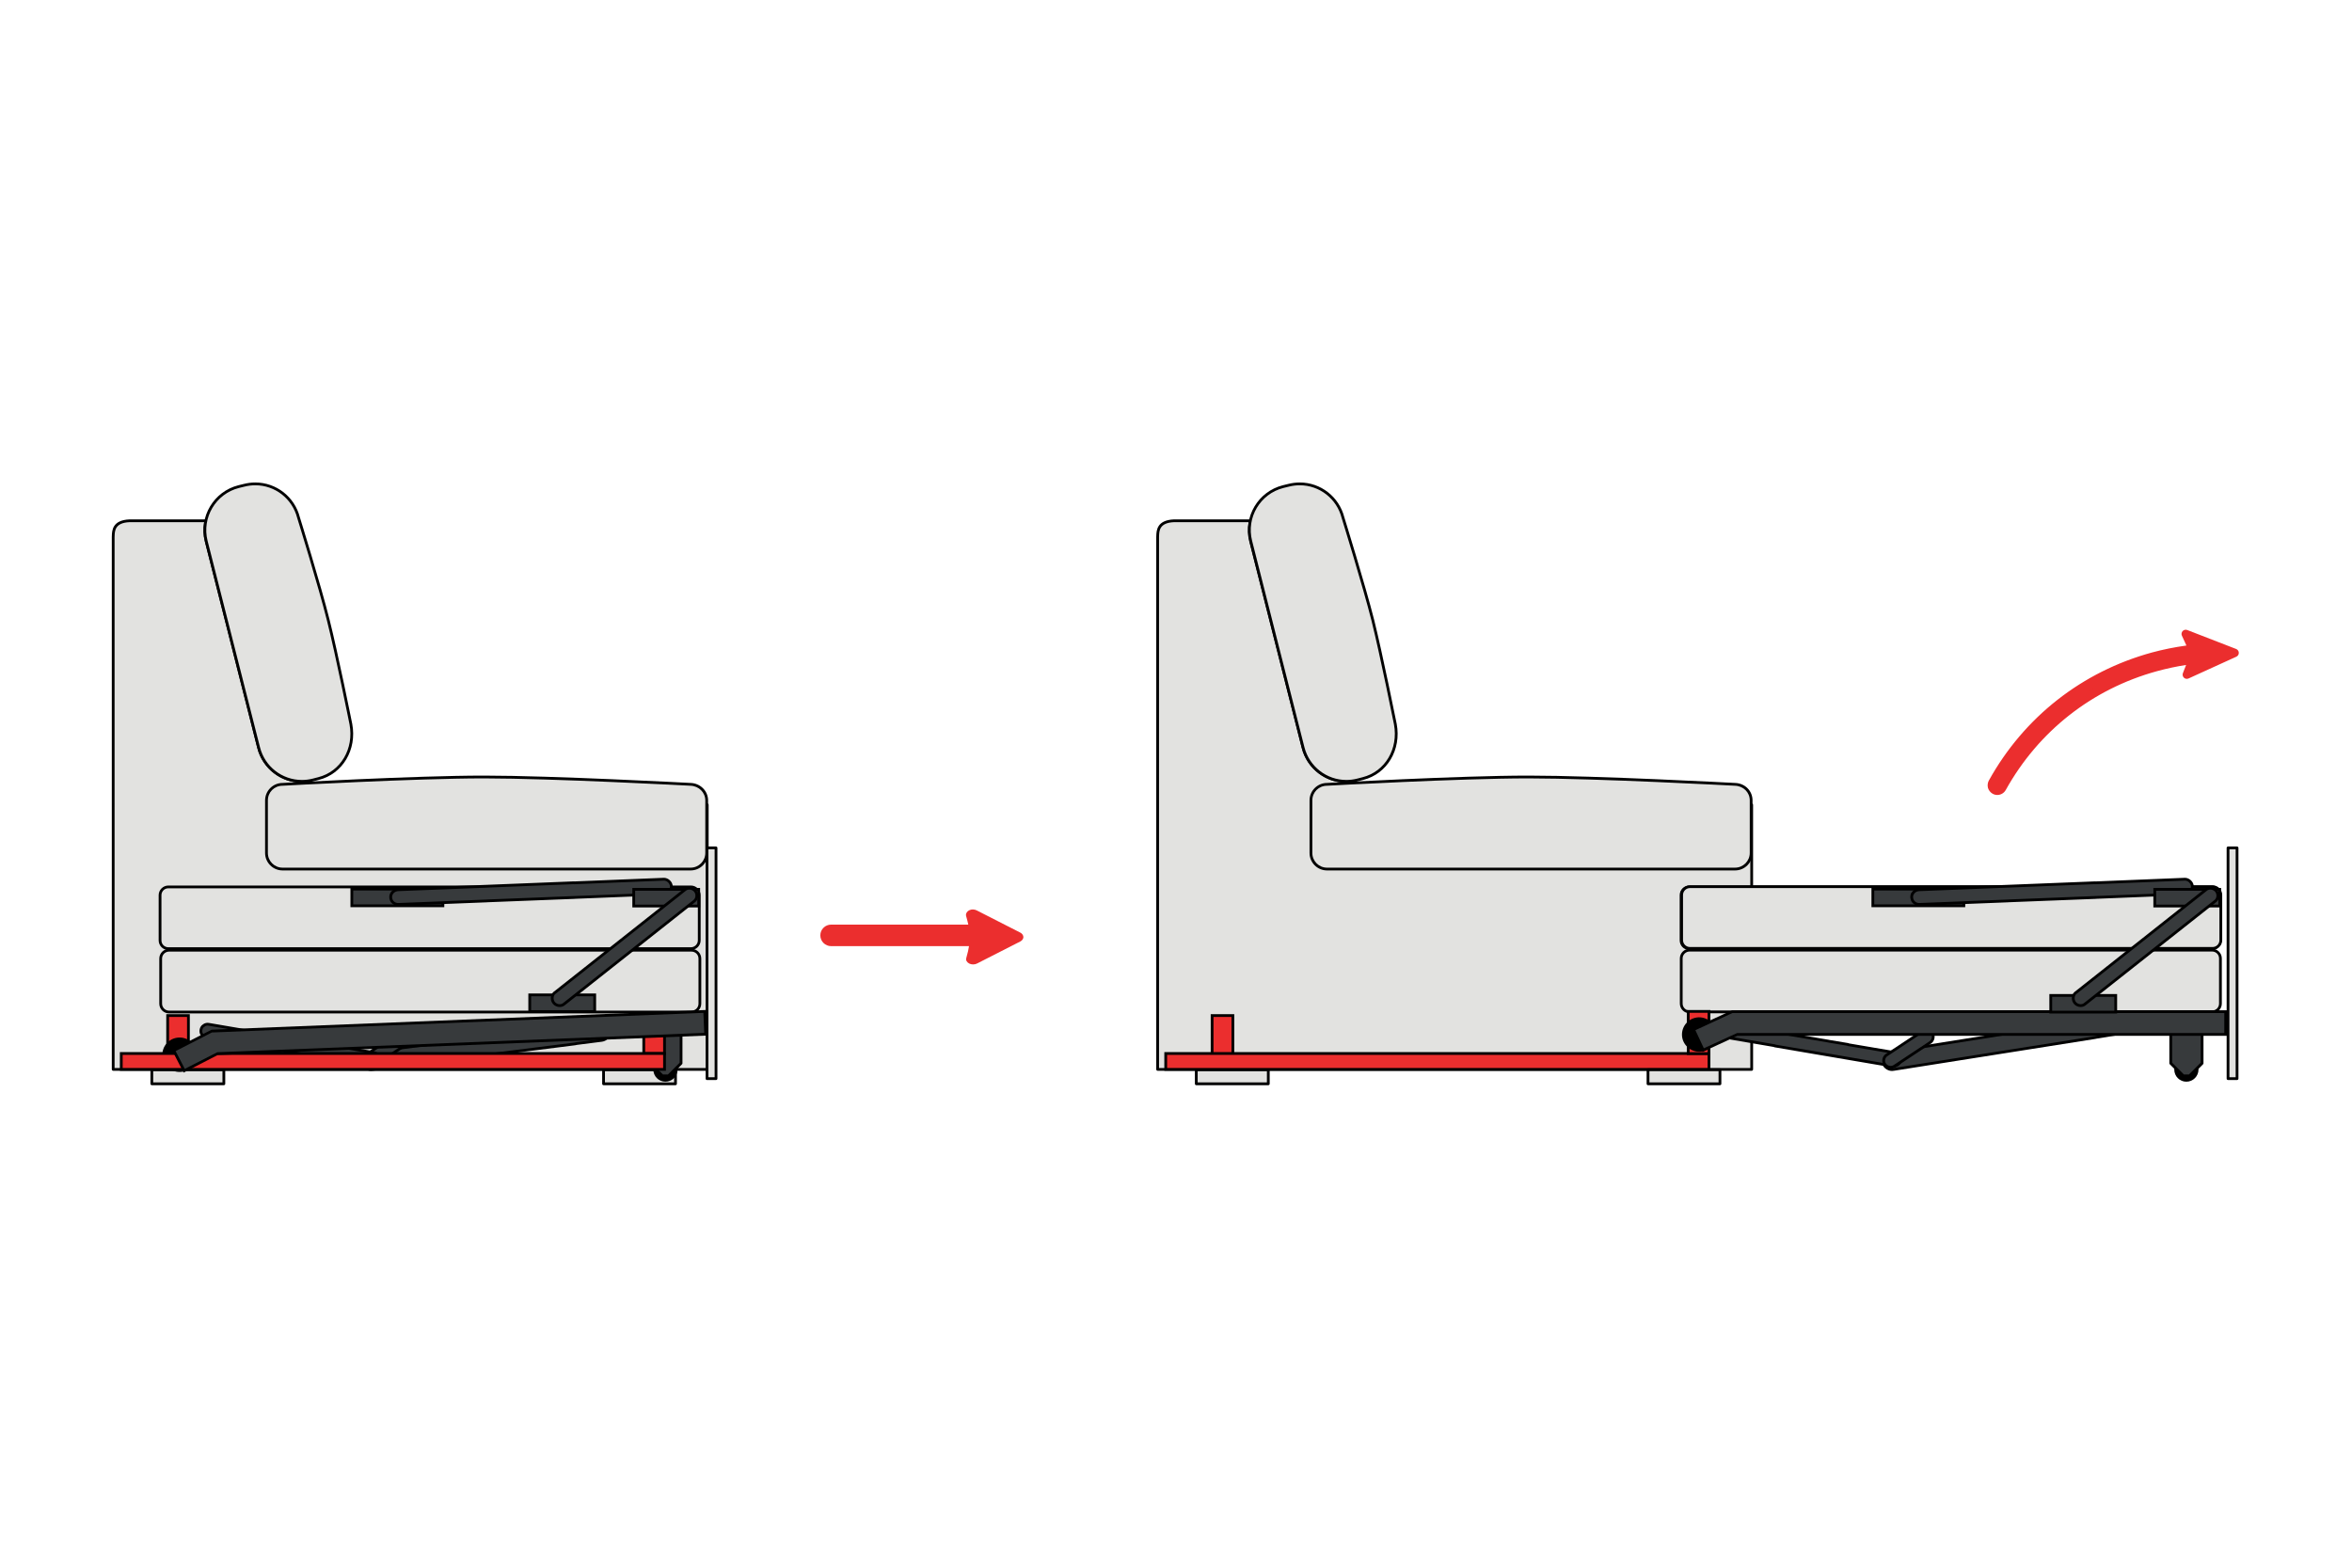 <?xml version="1.0" encoding="utf-8"?>
<!-- Generator: Adobe Illustrator 16.0.0, SVG Export Plug-In . SVG Version: 6.00 Build 0)  -->
<!DOCTYPE svg PUBLIC "-//W3C//DTD SVG 1.1//EN" "http://www.w3.org/Graphics/SVG/1.1/DTD/svg11.dtd">
<svg version="1.1"
	 id="svg2" xmlns:cc="http://creativecommons.org/ns#" xmlns:rdf="http://www.w3.org/1999/02/22-rdf-syntax-ns#" xmlns:inkscape="http://www.inkscape.org/namespaces/inkscape" xmlns:dc="http://purl.org/dc/elements/1.1/" xmlns:svg="http://www.w3.org/2000/svg" xmlns:sodipodi="http://sodipodi.sourceforge.net/DTD/sodipodi-0.dtd" inkscape:version="0.48.5 r10040" sodipodi:docname="FINAL IZOMETRIA_1.svg"
	 xmlns="http://www.w3.org/2000/svg" xmlns:xlink="http://www.w3.org/1999/xlink" x="0px" y="0px" width="850.394px"
	 height="566.93px" viewBox="-806.917 1708.429 850.394 566.93" enable-background="new -806.917 1708.429 850.394 566.93"
	 xml:space="preserve">
<g>
	<g>
		<path fill="#EB2E2E" d="M-455.118,2037.326c-0.481-0.028-0.992,0.113-1.417,0.312c-0.821,0.426-1.274,1.275-1.077,2.012
			c0.426,1.53,0.624,2.352,0.794,3.146h-49.56c-2.182,0-3.938,1.729-3.938,3.882c0,2.182,1.757,3.91,3.938,3.91h49.814
			c-0.198,1.246-0.368,2.097-0.992,4.335c-0.227,0.737,0.228,1.53,1.077,1.955c0.821,0.425,1.983,0.425,2.806,0l15.67-7.99
			c0.595-0.312,0.992-0.821,1.076-1.331c0.029-0.199,0.029-0.397-0.027-0.596c-0.114-0.51-0.511-0.992-1.078-1.275l-15.669-7.99
			C-454.125,2037.468-454.608,2037.326-455.118,2037.326L-455.118,2037.326z"/>
	</g>
	<g>
		<g>
			<path fill="#EB2E2E" d="M-16.647,1937.675l2.494,5.439c-4.817,0.567-9.635,1.474-14.338,2.749
				c-24.88,6.829-45.479,22.979-58.004,45.562c-0.255,0.453-0.312,1.02-0.198,1.502c0.142,0.481,0.481,0.935,0.963,1.219
				c0.964,0.537,2.153,0.197,2.692-0.766c12.015-21.619,31.765-37.146,55.595-43.691c4.364-1.19,8.813-2.097,13.29-2.635
				l-2.097,5.354l17.284-7.877L-16.647,1937.675L-16.647,1937.675z"/>
		</g>
		<g>
			<path fill="#EB2E2E" d="M-84.76,1995.916c-0.594,0-1.184-0.154-1.708-0.446c-0.824-0.486-1.425-1.25-1.679-2.115
				c-0.229-0.962-0.1-1.906,0.331-2.673c12.699-22.898,33.628-39.337,58.924-46.28c4.021-1.09,8.216-1.938,12.502-2.529
				l-1.635-3.565c-0.257-0.561-0.148-1.222,0.274-1.671c0.424-0.45,1.079-0.597,1.651-0.374l17.682,6.856
				c0.568,0.22,0.95,0.76,0.968,1.369s-0.332,1.171-0.887,1.424l-17.284,7.876c-0.563,0.258-1.224,0.147-1.671-0.278
				c-0.448-0.425-0.595-1.078-0.369-1.653l1.155-2.952c-3.443,0.522-6.977,1.276-10.539,2.248
				c-23.431,6.435-42.847,21.694-54.668,42.965C-82.334,1995.228-83.501,1995.916-84.76,1995.916z M-13.712,1940.439l0.938,2.044
				c0.202,0.44,0.182,0.951-0.057,1.374c-0.237,0.423-0.662,0.707-1.144,0.764c-4.854,0.571-9.604,1.481-14.119,2.706
				c-24.498,6.725-44.77,22.647-57.075,44.834c-0.061,0.108-0.079,0.285-0.048,0.42c0.009,0.022,0.099,0.166,0.258,0.26
				c0.13,0.073,0.473,0.027,0.6-0.2c12.218-21.985,32.289-37.759,56.516-44.413c4.586-1.251,9.131-2.151,13.511-2.678
				c0.532-0.069,1.054,0.156,1.38,0.577c0.326,0.422,0.407,0.984,0.212,1.48l-0.732,1.871l10.606-4.834L-13.712,1940.439z"/>
		</g>
	</g>
	<g>
		<path fill="#E2E2E0" d="M-760.069,1896.76c-6.121,0.255-5.838,4.023-5.923,5.894v192.504h214.786v-85.004v-10.682H-693.99
			l-2.409-8.5c-7.764,0.623-15.046-4.393-17.029-12.184l-18.957-74.689c-0.623-2.494-0.623-4.987-0.113-7.339H-760.069
			L-760.069,1896.76z"/>
		<path d="M-551.206,2095.657h-214.786c-0.276,0-0.5-0.224-0.5-0.5v-192.504l0.013-0.382c0.063-2.011,0.181-5.753,6.389-6.012
			h27.591c0.151,0,0.294,0.068,0.389,0.187c0.095,0.117,0.131,0.271,0.1,0.419c-0.514,2.371-0.477,4.764,0.109,7.112l18.957,74.688
			c1.88,7.388,8.813,12.409,16.504,11.809c0.238-0.024,0.456,0.132,0.521,0.361l2.306,8.137h142.406c0.276,0,0.5,0.224,0.5,0.5
			v95.686C-550.706,2095.434-550.929,2095.657-551.206,2095.657z M-765.492,2094.657h213.786v-94.686H-693.99
			c-0.224,0-0.42-0.148-0.481-0.363l-2.299-8.11c-8.011,0.455-15.176-4.861-17.143-12.587l-18.958-74.689
			c-0.575-2.301-0.654-4.639-0.237-6.962h-26.962c-5.259,0.22-5.35,3.122-5.41,5.043l-0.013,0.373L-765.492,2094.657z"/>
	</g>
	<g>
		<path fill="#E2E2E0" d="M-704.758,1992.076c0,0,47.974-2.663,72.569-2.663c24.624-0.028,74.977,2.663,74.977,2.663
			c3.202,0.114,5.81,2.579,5.81,5.809v19.013c0,3.201-2.579,5.809-5.81,5.809h-147.546c-3.229,0-5.809-2.607-5.809-5.809v-19.013
			C-710.567,1994.656-707.988,1992.076-704.758,1992.076L-704.758,1992.076z"/>
		<path d="M-557.212,2023.206h-147.546c-3.479,0-6.309-2.83-6.309-6.309v-19.013c0-3.479,2.83-6.309,6.309-6.309
			c0.452-0.026,48.241-2.663,72.569-2.663h0.388c24.49,0,74.117,2.637,74.615,2.664c3.519,0.125,6.283,2.896,6.283,6.308v19.013
			C-550.903,2020.376-553.733,2023.206-557.212,2023.206z M-631.801,1989.913h-0.388c-24.301,0-72.063,2.636-72.542,2.662
			c-3.004,0.001-5.336,2.333-5.336,5.31v19.013c0,2.927,2.381,5.309,5.309,5.309h147.546c2.928,0,5.31-2.382,5.31-5.309v-19.013
			c0-2.87-2.34-5.202-5.328-5.309C-557.737,1992.549-607.337,1989.913-631.801,1989.913z"/>
	</g>
	<g>
		<rect x="-588.694" y="2095.298" fill="#E2E2E0" width="26.013" height="5.072"/>
		<path d="M-562.681,2100.87h-26.013c-0.276,0-0.5-0.224-0.5-0.5v-5.072c0-0.276,0.224-0.5,0.5-0.5h26.013
			c0.276,0,0.5,0.224,0.5,0.5v5.072C-562.181,2100.647-562.405,2100.87-562.681,2100.87z M-588.194,2099.87h25.013v-4.072h-25.013
			V2099.87z"/>
	</g>
	<g>
		<rect x="-752.022" y="2095.298" fill="#E2E2E0" width="26.041" height="5.072"/>
		<path d="M-725.981,2100.87h-26.041c-0.276,0-0.5-0.224-0.5-0.5v-5.072c0-0.276,0.224-0.5,0.5-0.5h26.041
			c0.276,0,0.5,0.224,0.5,0.5v5.072C-725.481,2100.647-725.705,2100.87-725.981,2100.87z M-751.522,2099.87h25.041v-4.072h-25.041
			V2099.87z"/>
	</g>
	<g>
		<path fill="#E2E2E0" d="M-720.625,1884.406l1.983-0.481c8.698-2.211,17.454,3.003,19.665,11.701c0,0,7.622,24.538,10.739,37.033
			c3.146,12.467,8.188,37.656,8.188,37.656c1.645,8.813-3.003,17.454-11.702,19.664l-1.983,0.51
			c-8.699,2.211-17.483-3.031-19.665-11.701l-18.957-74.689C-734.539,1895.4-729.325,1886.616-720.625,1884.406L-720.625,1884.406z"
			/>
		<path d="M-697.756,1991.495c-7.632,0-14.264-5.175-16.129-12.585l-18.957-74.688c-2.24-8.931,3.186-18.037,12.093-20.3
			l1.988-0.483c1.36-0.346,2.758-0.521,4.15-0.521c7.606,0,14.234,5.176,16.118,12.586c0.069,0.221,7.655,24.669,10.74,37.035
			c3.112,12.335,8.143,37.427,8.193,37.679c1.746,9.354-3.443,18.056-12.069,20.247l-1.982,0.51
			C-694.973,1991.32-696.367,1991.495-697.756,1991.495z M-714.61,1883.917c-1.309,0-2.624,0.166-3.909,0.492l-1.988,0.483
			c-8.37,2.126-13.47,10.688-11.365,19.084l18.957,74.688c1.752,6.966,7.986,11.83,15.159,11.83c1.306,0,2.617-0.165,3.898-0.49
			l1.982-0.51c8.109-2.06,12.981-10.266,11.335-19.088c-0.049-0.245-5.075-25.313-8.182-37.626
			c-3.078-12.34-10.656-36.762-10.732-37.007C-701.232,1888.782-707.462,1883.917-714.61,1883.917z"/>
	</g>
	<g>
		<g>
			<path d="M-563.418,2095.214c0,1.615-1.303,2.918-2.918,2.918c-1.587,0-2.891-1.303-2.891-2.918c0-1.587,1.304-2.891,2.891-2.891
				C-564.721,2092.323-563.418,2093.627-563.418,2095.214L-563.418,2095.214z"/>
		</g>
		<g>
			<path d="M-566.336,2099.606c-2.406,0-4.364-1.97-4.364-4.392c0-2.406,1.958-4.364,4.364-4.364c2.422,0,4.392,1.958,4.392,4.364
				C-561.945,2097.636-563.915,2099.606-566.336,2099.606z M-566.336,2093.797c-0.769,0-1.417,0.648-1.417,1.417
				c0,0.797,0.636,1.444,1.417,1.444c0.797,0,1.444-0.647,1.444-1.444C-564.892,2094.433-565.54,2093.797-566.336,2093.797z"/>
		</g>
	</g>
	<g>
		<polygon fill="#373A3C" points="-571.975,2070.449 -571.975,2074.218 -571.975,2086.968 -571.975,2092.947 -567.413,2097.509 
			-566.308,2097.509 -565.231,2097.509 -560.669,2092.947 -560.669,2086.968 -560.669,2074.218 -560.669,2070.449 
			-571.975,2070.449 		"/>
		<path d="M-565.231,2098.009h-2.182c-0.133,0-0.26-0.053-0.354-0.146l-4.563-4.563c-0.094-0.094-0.146-0.221-0.146-0.354v-22.497
			c0-0.276,0.224-0.5,0.5-0.5h11.306c0.276,0,0.5,0.224,0.5,0.5v22.497c0,0.133-0.053,0.26-0.146,0.354l-4.562,4.563
			C-564.971,2097.956-565.098,2098.009-565.231,2098.009z M-567.206,2097.009h1.768l4.269-4.27v-21.79h-10.306v21.79
			L-567.206,2097.009z"/>
	</g>
	<g>
		<rect x="-574.157" y="2074.19" fill="#EB2E2E" width="7.509" height="15.243"/>
		<path d="M-566.148,2089.933h-8.509v-16.243h8.509V2089.933z M-573.657,2088.933h6.509v-14.243h-6.509V2088.933z"/>
	</g>
	<g>
		<rect x="-746.298" y="2075.691" fill="#EB2E2E" width="7.509" height="15.244"/>
		<path d="M-738.29,2091.435h-8.509v-16.244h8.509V2091.435z M-745.798,2090.435h6.509v-14.244h-6.509V2090.435z"/>
	</g>
	<g>
		<path fill="#373A3C" d="M-590.083,2078.298l-73.106,9.266c-0.198,0.028-0.396,0.085-0.595,0.142l-9.182,1.161
			c-1.756,0.086-3.229,1.842-3.003,3.57c0.227,1.757,2.097,3.089,3.797,2.721l73.05-9.209c0.227-0.028,0.454-0.057,0.652-0.142
			c0.028,0,0.028,0,0.057,0l9.124-1.162c1.672-0.198,2.976-1.898,2.776-3.569c-0.227-1.645-1.926-2.976-3.57-2.749V2078.298z"/>
		<path d="M-672.752,2095.719c-1.818,0-3.483-1.443-3.712-3.218c-0.125-0.958,0.189-1.971,0.863-2.777
			c0.68-0.814,1.632-1.309,2.611-1.356l9.144-1.158c0.146-0.048,0.366-0.109,0.586-0.141l73.114-9.267
			c0.06-0.009,0.12-0.004,0.177,0.01c1.886-0.155,3.697,1.344,3.951,3.195c0.112,0.938-0.175,1.922-0.786,2.711
			c-0.615,0.795-1.5,1.313-2.426,1.423l-9.12,1.162c-0.004,0-0.011,0.001-0.02,0.001c-0.233,0.084-0.474,0.113-0.689,0.141
			l-73.051,9.209C-672.289,2095.695-672.52,2095.719-672.752,2095.719z M-590.187,2078.816l-72.939,9.244
			c-0.168,0.024-0.344,0.076-0.521,0.126l-9.256,1.177c-0.739,0.038-1.429,0.401-1.931,1.002c-0.496,0.594-0.729,1.325-0.639,2.008
			c0.184,1.429,1.788,2.596,3.195,2.297l73.093-9.217c0.199-0.024,0.385-0.048,0.518-0.105c0.062-0.026,0.129-0.04,0.197-0.04
			l9.118-1.158c0.667-0.079,1.306-0.459,1.757-1.042c0.452-0.584,0.666-1.303,0.585-1.972c-0.187-1.358-1.611-2.5-3.005-2.313
			C-590.072,2078.829-590.131,2078.827-590.187,2078.816z"/>
	</g>
	<g>
		<path fill="#373A3C" d="M-675.6,2092.947c0.566,1.36,2.465,1.898,3.655,1.077l12.95-8.585c1.104-0.681,1.473-2.324,0.736-3.429
			c-0.709-1.077-2.352-1.417-3.429-0.681l-12.978,8.586C-675.657,2090.51-676.082,2091.899-675.6,2092.947L-675.6,2092.947z"/>
		<path d="M-673.25,2094.912L-673.25,2094.912c-1.241,0-2.371-0.713-2.812-1.773c-0.587-1.276-0.079-2.922,1.14-3.652l12.958-8.574
			c0.453-0.31,1.008-0.476,1.6-0.476c1.028,0,1.995,0.497,2.522,1.298c0.424,0.636,0.567,1.459,0.393,2.258
			c-0.173,0.794-0.642,1.476-1.284,1.872l-12.936,8.576C-672.113,2094.747-672.663,2094.912-673.25,2094.912z M-660.363,2081.437
			c-0.39,0-0.75,0.105-1.042,0.306l-12.984,8.59c-0.787,0.472-1.131,1.591-0.757,2.405c0.292,0.698,1.068,1.175,1.896,1.175
			c0.383,0,0.736-0.104,1.021-0.3l12.958-8.591c0.427-0.263,0.73-0.713,0.846-1.243c0.117-0.534,0.026-1.078-0.249-1.491
			C-659.015,2081.77-659.677,2081.437-660.363,2081.437z"/>
	</g>
	<g>
		<path fill="#373A3C" d="M-733.235,2079.261l0.027,0.029c-0.141,0.084-0.283,0.17-0.424,0.283
			c-0.596,0.651-0.822,1.643-0.539,2.493c0.312,0.85,1.105,1.501,1.983,1.615l17.03,2.918l-0.086,0.057l6.773,1.134l0.227,0.028
			l11.76,2.012l1.842,0.312l22.073,3.797c1.274,0.227,2.636-0.736,2.862-2.012s-0.737-2.635-2.012-2.834l-17.002-2.89l0.085-0.057
			l-6.942-1.161c-0.057,0-0.085-0.029-0.113-0.029l-11.731-2.012l-1.813-0.283l-22.131-3.797
			C-731.989,2078.723-732.697,2078.865-733.235,2079.261L-733.235,2079.261z"/>
		<path d="M-672.188,2094.472L-672.188,2094.472c-0.156,0-0.312-0.014-0.467-0.041l-42.67-7.281
			c-0.091-0.016-0.174-0.056-0.242-0.113l-16.704-2.861c-1.034-0.135-1.994-0.914-2.368-1.937c-0.344-1.031-0.091-2.204,0.639-3.003
			c0.142-0.119,0.261-0.202,0.371-0.272c0.026-0.04,0.059-0.076,0.098-0.104c0.64-0.473,1.509-0.655,2.276-0.481l35.649,6.086
			c0.036,0.007,0.104,0.026,0.142,0.041l6.912,1.149c0.091,0.016,0.174,0.055,0.241,0.112l16.677,2.834
			c0.73,0.114,1.42,0.556,1.887,1.21c0.471,0.659,0.665,1.463,0.533,2.205C-669.458,2093.393-670.765,2094.472-672.188,2094.472z
			 M-714.834,2086.218l20.276,3.431l22.075,3.797c1.043,0.195,2.111-0.627,2.285-1.606c0.085-0.479-0.047-1.007-0.362-1.448
			c-0.312-0.438-0.762-0.729-1.234-0.804l-17.009-2.891c-0.09-0.016-0.171-0.055-0.238-0.111l-6.618-1.106
			c-0.034-0.006-0.122-0.028-0.17-0.044c0.029,0.009,0.078,0.021,0.139,0.021l-0.15-0.025c0,0-0.001-0.001-0.002-0.001
			c0.001,0,0.001,0.001,0.002,0.001l-35.61-6.073c-0.534-0.122-0.967-0.019-1.358,0.219c-0.036,0.058-0.083,0.107-0.143,0.144
			c-0.121,0.072-0.245,0.146-0.367,0.243c-0.426,0.475-0.601,1.277-0.378,1.945c0.245,0.668,0.879,1.188,1.573,1.277l17.05,2.921
			C-714.982,2086.122-714.901,2086.161-714.834,2086.218z"/>
	</g>
	<g>
		<rect x="-551.29" y="2015.056" fill="#E2E2E0" width="3.258" height="83.444"/>
		<path d="M-548.032,2099h-3.258c-0.276,0-0.5-0.224-0.5-0.5v-83.444c0-0.276,0.224-0.5,0.5-0.5h3.258c0.276,0,0.5,0.224,0.5,0.5
			v83.444C-547.532,2098.777-547.755,2099-548.032,2099z M-550.79,2098h2.258v-82.444h-2.258V2098z"/>
	</g>
	<g>
		<g>
			<path d="M-736.918,2089.66c0.113,2.805-2.068,5.156-4.875,5.271c-2.805,0.113-5.156-2.068-5.27-4.874s2.068-5.157,4.873-5.271
				C-739.413,2084.673-737.032,2086.855-736.918,2089.66L-736.918,2089.66z"/>
		</g>
		<g>
			<path d="M-742.002,2096.082c-3.345,0-6.072-2.626-6.207-5.979c-0.067-1.663,0.518-3.25,1.646-4.471
				c1.127-1.218,2.664-1.925,4.327-1.992c3.435-0.156,6.326,2.537,6.464,5.975c0.139,3.424-2.542,6.323-5.975,6.463
				C-741.833,2096.081-741.917,2096.082-742.002,2096.082z M-741.983,2085.93l-0.16,0.003c-1.053,0.043-2.023,0.489-2.735,1.259
				c-0.712,0.769-1.08,1.77-1.038,2.819c0.086,2.117,1.805,3.776,3.914,3.776l0.163-0.003c2.168-0.089,3.861-1.918,3.774-4.078
				C-738.149,2087.624-739.907,2085.93-741.983,2085.93z"/>
		</g>
	</g>
	<g>
		<path fill="#E2E2E0" d="M-745.788,2052.061h188.887c1.701,0,3.032,1.36,3.032,3.031v16.292c0,1.672-1.331,3.032-3.032,3.032
			h-188.887c-1.672,0-3.033-1.36-3.033-3.032v-16.292C-748.821,2053.421-747.459,2052.061-745.788,2052.061L-745.788,2052.061z"/>
		<path d="M-556.901,2074.916h-188.887c-1.948,0-3.533-1.585-3.533-3.532v-16.292c0-1.947,1.585-3.531,3.533-3.531h188.887
			c1.948,0,3.532,1.584,3.532,3.531v16.292C-553.369,2073.331-554.953,2074.916-556.901,2074.916z M-745.788,2052.561
			c-1.397,0-2.533,1.136-2.533,2.531v16.292c0,1.396,1.136,2.532,2.533,2.532h188.887c1.42,0,2.532-1.112,2.532-2.532v-16.292
			c0-1.419-1.112-2.531-2.532-2.531H-745.788z"/>
	</g>
	<g>
		<path fill="#E2E2E0" d="M-557.127,2051.493h-188.916c-1.672,0-3.004-1.331-3.004-3.003v-16.321c0-1.671,1.332-3.003,3.004-3.003
			h188.916c1.672,0,3.032,1.332,3.032,3.003v16.321C-554.095,2050.162-555.456,2051.493-557.127,2051.493L-557.127,2051.493z"/>
		<path d="M-557.127,2051.993h-188.916c-1.932,0-3.504-1.571-3.504-3.503v-16.321c0-1.932,1.572-3.503,3.504-3.503h188.916
			c1.948,0,3.532,1.571,3.532,3.503v16.321C-553.595,2050.422-555.18,2051.993-557.127,2051.993z M-746.043,2029.666
			c-1.404,0-2.504,1.1-2.504,2.503v16.321c0,1.403,1.1,2.503,2.504,2.503h188.916c1.396,0,2.532-1.123,2.532-2.503v-16.321
			c0-1.38-1.136-2.503-2.532-2.503H-746.043z"/>
	</g>
	<g>
		<rect x="-679.708" y="2029.96" fill="#373A3C" width="32.927" height="6.035"/>
		<path d="M-646.282,2036.495h-33.927v-7.035h33.927V2036.495z M-679.208,2035.495h31.927v-5.035h-31.927V2035.495z"/>
	</g>
	<g>
		<path fill="#373A3C" d="M-665.456,2031.829c-0.369,0.851-0.227,1.871,0.312,2.607c0.567,0.736,1.502,1.133,2.437,1.048
			l31.822-1.247c0.113,0,0.254-0.027,0.367-0.027l31.313-1.219c0.084,0,0.17,0,0.254-0.028c0.029,0,0.057,0,0.086,0l31.906-1.274
			c1.445,0.057,2.834-1.275,2.777-2.749c-0.058-1.474-1.531-2.72-2.977-2.55l-32.076,1.303c-0.027,0-0.057,0-0.084,0l-0.086-0.028
			l-31.311,1.247c-0.029,0-0.086,0-0.113,0h-0.113c-0.029,0-0.057,0-0.057,0.028l-31.936,1.247c-0.084,0-0.198,0-0.283,0.027
			C-664.18,2030.3-665.087,2030.951-665.456,2031.829L-665.456,2031.829z"/>
		<path d="M-662.958,2035.996c-1.012,0-1.977-0.469-2.582-1.254c-0.661-0.903-0.804-2.121-0.374-3.112
			c0.43-1.026,1.474-1.791,2.606-1.909c0.14-0.034,0.278-0.034,0.374-0.034l63.6-2.525l0.086,0.028l32.069-1.3
			c0.071-0.01,0.179-0.016,0.288-0.016c1.646,0,3.146,1.424,3.209,3.046c0.031,0.803-0.298,1.624-0.903,2.252
			c-0.623,0.647-1.456,1.019-2.285,1.019l-0.109-0.002l-31.906,1.274c-0.125,0.028-0.235,0.028-0.321,0.028l-31.293,1.219
			c-0.06,0-0.104,0.006-0.15,0.011c-0.082,0.009-0.164,0.017-0.237,0.017l-31.803,1.247
			C-662.761,2035.991-662.859,2035.996-662.958,2035.996z M-630.499,2029.404v0.017l-0.48,0.02l-31.936,1.247
			c-0.056,0-0.131,0-0.158,0.006l-0.1,0.02c-0.778,0.069-1.527,0.608-1.822,1.311c-0.294,0.678-0.193,1.507,0.254,2.119
			c0.449,0.582,1.216,0.917,1.987,0.845l31.848-1.249c0.06,0,0.104-0.006,0.15-0.011c0.082-0.009,0.164-0.017,0.237-0.017
			l31.489-1.248l0.078,0.001l31.982-1.274l0.099,0.002c0.559,0,1.129-0.26,1.564-0.712c0.417-0.434,0.645-0.987,0.625-1.52
			c-0.046-1.159-1.238-2.221-2.419-2.072l-32.298,1.306l-0.076-0.025L-630.499,2029.404z"/>
	</g>
	<g>
		<rect x="-577.784" y="2030.044" fill="#373A3C" width="23.49" height="6.035"/>
		<path d="M-553.793,2036.579h-24.49v-7.035h24.49V2036.579z M-577.284,2035.579h22.49v-5.035h-22.49V2035.579z"/>
	</g>
	<g>
		<rect x="-615.386" y="2068.211" fill="#373A3C" width="23.491" height="6.035"/>
		<path d="M-591.395,2074.746h-24.491v-7.035h24.491V2074.746z M-614.886,2073.746h22.491v-5.035h-22.491V2073.746z"/>
	</g>
	<g>
		<path fill="#373A3C" d="M-606.516,2067.56c-0.964,0.878-0.992,2.606-0.086,3.627c0.907,1.048,2.607,1.218,3.6,0.367l47.122-37.259
			c1.048-0.794,1.218-2.55,0.34-3.655s-2.606-1.332-3.655-0.51l-47.094,37.26C-606.375,2067.417-606.432,2067.474-606.516,2067.56
			L-606.516,2067.56z"/>
		<path d="M-604.554,2072.597L-604.554,2072.597c-0.932-0.001-1.839-0.405-2.426-1.083c-1.099-1.237-1.041-3.26,0.127-4.324
			c0.065-0.067,0.161-0.166,0.308-0.235l47.039-37.217c0.496-0.389,1.141-0.602,1.818-0.602c0.996,0,1.945,0.446,2.539,1.193
			c0.521,0.656,0.757,1.533,0.647,2.407c-0.102,0.802-0.494,1.516-1.077,1.957l-47.114,37.253
			C-603.176,2072.361-603.842,2072.597-604.554,2072.597z M-557.688,2030.136c-0.455,0-0.881,0.138-1.2,0.388l-47.164,37.315
			l-0.087,0.027c-0.793,0.748-0.817,2.17-0.09,2.988c0.403,0.466,1.028,0.741,1.674,0.742l0,0c0.473,0,0.909-0.15,1.227-0.423
			l47.137-37.271c0.377-0.286,0.628-0.755,0.696-1.292c0.077-0.607-0.083-1.213-0.438-1.66
			C-556.337,2030.441-556.994,2030.136-557.688,2030.136z"/>
	</g>
	<g>
		<rect x="-763.073" y="2089.406" fill="#EB2E2E" width="196.425" height="5.752"/>
		<path d="M-566.148,2095.657h-197.425v-6.752h197.425V2095.657z M-762.573,2094.657h195.425v-4.752h-195.425V2094.657z"/>
	</g>
	<g>
		<polygon fill="#373A3C" points="-730.402,2081.302 -731.196,2081.698 -744.088,2088.328 -740.319,2095.639 -728.333,2089.462 
			-551.772,2082.435 -552.112,2074.19 -729.495,2081.273 -730.402,2081.302 		"/>
		<path d="M-740.534,2096.313l-4.228-8.2l14.344-7.311l0.907-0.029l177.878-7.103l0.381,9.244l-0.5,0.021l-176.45,7.022
			L-740.534,2096.313z M-743.415,2088.544l3.311,6.421l11.751-6.003l176.061-7.007l-0.299-7.246l-176.884,7.063l-0.802,0.025
			l-0.696,0.348L-743.415,2088.544z"/>
	</g>
	<g>
		<path fill="#E2E2E0" d="M-382.436,1896.76c-6.121,0.255-5.837,4.023-5.922,5.894v192.504h214.787v-85.004v-10.682h-142.785
			l-2.409-8.5c-7.764,0.623-15.046-4.393-17.03-12.184l-18.956-74.689c-0.624-2.494-0.595-4.987-0.113-7.339H-382.436
			L-382.436,1896.76z"/>
		<path d="M-173.571,2095.657h-214.787c-0.276,0-0.5-0.224-0.5-0.5v-192.504l0.013-0.382c0.063-2.011,0.18-5.753,6.388-6.012h27.592
			c0.15,0,0.292,0.067,0.387,0.184c0.095,0.116,0.133,0.27,0.103,0.417c-0.5,2.438-0.463,4.833,0.108,7.117l18.956,74.688
			c1.882,7.388,8.818,12.411,16.505,11.809c0.234-0.024,0.456,0.132,0.521,0.361l2.306,8.137h142.407c0.276,0,0.5,0.224,0.5,0.5
			v95.686C-173.071,2095.434-173.294,2095.657-173.571,2095.657z M-387.858,2094.657h213.787v-94.686h-142.285
			c-0.224,0-0.42-0.148-0.481-0.363l-2.299-8.11c-8.013,0.443-15.177-4.861-17.144-12.587l-18.957-74.689
			c-0.561-2.243-0.638-4.582-0.231-6.962h-26.969c-5.258,0.22-5.349,3.122-5.409,5.043l-0.013,0.373L-387.858,2094.657z"/>
	</g>
	<g>
		<path fill="#E2E2E0" d="M-327.124,1992.076c0,0,47.973-2.663,72.568-2.663c24.623-0.028,74.977,2.663,74.977,2.663
			c3.23,0.114,5.809,2.579,5.809,5.809v19.013c0,3.201-2.578,5.809-5.809,5.809h-147.545c-3.23,0-5.81-2.607-5.81-5.809v-19.013
			C-332.933,1994.656-330.354,1992.076-327.124,1992.076L-327.124,1992.076z"/>
		<path d="M-179.579,2023.206h-147.545c-3.479,0-6.31-2.83-6.31-6.309v-19.013c0-3.479,2.831-6.309,6.31-6.309
			c0.452-0.026,48.24-2.663,72.568-2.663h0.388c24.489,0,74.117,2.637,74.615,2.664c3.577,0.126,6.282,2.838,6.282,6.308v19.013
			C-173.27,2020.376-176.1,2023.206-179.579,2023.206z M-254.167,1989.913h-0.388c-24.301,0-72.062,2.636-72.541,2.662
			c-3.005,0.001-5.337,2.333-5.337,5.31v19.013c0,2.927,2.382,5.309,5.31,5.309h147.545c2.927,0,5.309-2.382,5.309-5.309v-19.013
			c0-2.919-2.29-5.201-5.326-5.309C-180.104,1992.549-229.705,1989.913-254.167,1989.913z"/>
	</g>
	<g>
		<rect x="-374.388" y="2095.298" fill="#E2E2E0" width="26.04" height="5.072"/>
		<path d="M-348.348,2100.87h-26.04c-0.276,0-0.5-0.224-0.5-0.5v-5.072c0-0.276,0.224-0.5,0.5-0.5h26.04c0.276,0,0.5,0.224,0.5,0.5
			v5.072C-347.848,2100.647-348.072,2100.87-348.348,2100.87z M-373.888,2099.87h25.04v-4.072h-25.04V2099.87z"/>
	</g>
	<g>
		<path fill="#E2E2E0" d="M-342.993,1884.406l1.984-0.481c8.699-2.211,17.455,3.003,19.665,11.701c0,0,7.622,24.538,10.768,37.033
			c3.116,12.467,8.161,37.656,8.161,37.656c1.643,8.813-3.004,17.454-11.703,19.664l-1.983,0.51
			c-8.699,2.211-17.455-3.031-19.665-11.701l-18.929-74.689C-356.905,1895.4-351.692,1886.616-342.993,1884.406L-342.993,1884.406z"
			/>
		<path d="M-320.121,1991.495c-7.608,0-14.241-5.175-16.13-12.584l-18.929-74.689c-2.268-8.928,3.144-18.034,12.064-20.3l1.99-0.483
			c1.36-0.346,2.758-0.521,4.149-0.521c7.607,0,14.235,5.176,16.118,12.586c0.069,0.221,7.655,24.669,10.768,37.034
			c3.083,12.336,8.116,37.428,8.167,37.68c1.744,9.354-3.446,18.057-12.07,20.247l-1.982,0.51
			C-317.339,1991.32-318.732,1991.495-320.121,1991.495z M-336.977,1883.917c-1.309,0-2.624,0.166-3.909,0.492l-1.99,0.483
			c-8.38,2.129-13.467,10.689-11.335,19.083l18.929,74.689c1.775,6.965,8.01,11.83,15.161,11.83c1.305,0,2.616-0.165,3.896-0.49
			l1.982-0.51c8.107-2.06,12.98-10.266,11.336-19.088c-0.049-0.245-5.077-25.314-8.154-37.627
			c-3.106-12.338-10.684-36.761-10.76-37.006C-323.598,1888.782-329.827,1883.917-336.977,1883.917z"/>
	</g>
	<g>
		<rect x="-368.665" y="2075.691" fill="#EB2E2E" width="7.509" height="15.244"/>
		<path d="M-360.656,2091.435h-8.509v-16.244h8.509V2091.435z M-368.165,2090.435h6.509v-14.244h-6.509V2090.435z"/>
	</g>
	<g>
		<rect x="-385.44" y="2089.406" fill="#EB2E2E" width="196.426" height="5.752"/>
		<path d="M-188.514,2095.657H-385.94v-6.752h197.426V2095.657z M-384.94,2094.657h195.426v-4.752H-384.94V2094.657z"/>
	</g>
	<g>
		<rect x="-1.345" y="2015.056" fill="#E2E2E0" width="3.259" height="83.444"/>
		<path d="M1.914,2099h-3.259c-0.276,0-0.5-0.224-0.5-0.5v-83.444c0-0.276,0.224-0.5,0.5-0.5h3.259c0.276,0,0.5,0.224,0.5,0.5
			v83.444C2.414,2098.777,2.19,2099,1.914,2099z M-0.845,2098h2.259v-82.444h-2.259V2098z"/>
	</g>
	<g>
		<g>
			<path d="M-13.501,2095.214c0,1.615-1.304,2.918-2.919,2.918c-1.586,0-2.89-1.303-2.89-2.918c0-1.587,1.304-2.891,2.89-2.891
				C-14.805,2092.323-13.501,2093.627-13.501,2095.214L-13.501,2095.214z"/>
		</g>
		<g>
			<path d="M-16.42,2099.606c-2.406,0-4.363-1.97-4.363-4.392c0-2.406,1.957-4.364,4.363-4.364c2.422,0,4.393,1.958,4.393,4.364
				C-12.028,2097.636-13.999,2099.606-16.42,2099.606z M-16.42,2093.797c-0.768,0-1.416,0.648-1.416,1.417
				c0,0.797,0.635,1.444,1.416,1.444c0.797,0,1.445-0.647,1.445-1.444C-14.975,2094.433-15.624,2093.797-16.42,2093.797z"/>
		</g>
	</g>
	<g>
		<polygon fill="#373A3C" points="-22.059,2070.449 -22.059,2074.218 -22.059,2086.968 -22.059,2092.947 -17.497,2097.509 
			-16.363,2097.509 -15.287,2097.509 -10.724,2092.947 -10.724,2086.968 -10.724,2074.218 -10.724,2070.449 -22.059,2070.449 		"/>
		<path d="M-15.287,2098.009h-2.21c-0.133,0-0.26-0.053-0.354-0.146l-4.563-4.563c-0.094-0.094-0.146-0.221-0.146-0.354v-22.497
			c0-0.276,0.224-0.5,0.5-0.5h11.335c0.276,0,0.5,0.224,0.5,0.5v22.497c0,0.133-0.053,0.26-0.146,0.354l-4.563,4.563
			C-15.027,2097.956-15.154,2098.009-15.287,2098.009z M-17.29,2097.009h1.796l4.27-4.27v-21.79h-10.335v21.79L-17.29,2097.009z"/>
	</g>
	<g>
		<path fill="#E2E2E0" d="M-196.013,2052.032H-7.097c1.672,0,3.003,1.332,3.003,3.003v16.321c0,1.671-1.331,3.003-3.003,3.003
			h-188.916c-1.672,0-3.032-1.332-3.032-3.003v-16.321C-199.045,2053.365-197.685,2052.032-196.013,2052.032L-196.013,2052.032z"/>
		<path d="M-7.097,2074.86h-188.916c-1.948,0-3.532-1.571-3.532-3.503v-16.321c0-1.932,1.584-3.503,3.532-3.503H-7.097
			c1.932,0,3.503,1.571,3.503,3.503v16.321C-3.594,2073.288-5.166,2074.86-7.097,2074.86z M-196.013,2052.532
			c-1.396,0-2.532,1.123-2.532,2.503v16.321c0,1.38,1.136,2.503,2.532,2.503H-7.097c1.403,0,2.503-1.1,2.503-2.503v-16.321
			c0-1.403-1.1-2.503-2.503-2.503H-196.013z"/>
	</g>
	<g>
		<path fill="#E2E2E0" d="M-7.182,2051.493h-188.916c-1.672,0-3.004-1.331-3.004-3.003v-16.321c0-1.671,1.332-3.003,3.004-3.003
			H-7.182c1.672,0,3.031,1.332,3.031,3.003v16.321C-4.151,2050.162-5.51,2051.493-7.182,2051.493L-7.182,2051.493z"/>
		<path d="M-7.182,2051.993h-188.916c-1.932,0-3.504-1.571-3.504-3.503v-16.321c0-1.932,1.572-3.503,3.504-3.503H-7.182
			c1.947,0,3.531,1.571,3.531,3.503v16.321C-3.651,2050.422-5.235,2051.993-7.182,2051.993z M-196.098,2029.666
			c-1.404,0-2.504,1.1-2.504,2.503v16.321c0,1.403,1.1,2.503,2.504,2.503H-7.182c1.396,0,2.531-1.123,2.531-2.503v-16.321
			c0-1.38-1.136-2.503-2.531-2.503H-196.098z"/>
	</g>
	<g>
		<path fill="#E2E2E0" d="M-6.956,2051.409h-188.916c-1.672,0-3.032-1.332-3.032-3.004v-16.32c0-1.672,1.36-3.004,3.032-3.004
			H-6.956c1.672,0,3.003,1.332,3.003,3.004v16.32C-3.953,2050.077-5.284,2051.409-6.956,2051.409L-6.956,2051.409z"/>
		<path d="M-6.956,2051.909h-188.916c-1.948,0-3.532-1.572-3.532-3.504v-16.32c0-1.932,1.584-3.504,3.532-3.504H-6.956
			c1.932,0,3.503,1.572,3.503,3.504v16.32C-3.453,2050.337-5.024,2051.909-6.956,2051.909z M-195.872,2029.581
			c-1.396,0-2.532,1.123-2.532,2.504v16.32c0,1.381,1.136,2.504,2.532,2.504H-6.956c1.403,0,2.503-1.1,2.503-2.504v-16.32
			c0-1.404-1.1-2.504-2.503-2.504H-195.872z"/>
	</g>
	<g>
		<rect x="-129.764" y="2029.96" fill="#373A3C" width="32.898" height="6.035"/>
		<path d="M-96.366,2036.495h-33.898v-7.035h33.898V2036.495z M-129.264,2035.495h31.898v-5.035h-31.898V2035.495z"/>
	</g>
	<g>
		<path fill="#373A3C" d="M-115.54,2031.829c-0.34,0.851-0.198,1.871,0.34,2.607c0.567,0.736,1.502,1.133,2.438,1.048l31.821-1.247
			c0.113,0,0.255-0.027,0.368-0.027l31.312-1.219c0.085,0,0.17,0,0.255-0.028c0.028,0,0.057,0,0.085,0l31.878-1.274
			c1.474,0.057,2.862-1.275,2.806-2.749s-1.53-2.72-2.976-2.55l-32.076,1.303c-0.028,0-0.057,0-0.085,0l-0.085-0.028l-31.312,1.247
			c-0.028,0-0.085,0-0.113,0h-0.113c-0.028,0-0.057,0-0.057,0.028l-31.935,1.247c-0.086,0-0.199,0-0.283,0.027
			c-0.964,0.057-1.871,0.737-2.238,1.615H-115.54z"/>
		<path d="M-113.013,2035.996c-1.012,0-1.978-0.469-2.583-1.254c-0.649-0.889-0.807-2.101-0.408-3.099l0.125-0.314h0.057
			c0.503-0.891,1.47-1.532,2.467-1.61c0.136-0.032,0.271-0.032,0.366-0.032l63.601-2.525l0.087,0.028l32.067-1.3
			c0.071-0.01,0.179-0.016,0.288-0.016c1.646,0,3.146,1.424,3.208,3.046c0.031,0.801-0.297,1.619-0.899,2.245
			c-0.627,0.651-1.471,1.025-2.315,1.025l-0.11-0.002l-31.877,1.274c-0.125,0.028-0.236,0.028-0.321,0.028l-31.292,1.219
			c-0.06,0-0.105,0.006-0.15,0.011c-0.082,0.009-0.165,0.017-0.237,0.017l-31.802,1.247
			C-112.816,2035.991-112.915,2035.996-113.013,2035.996z M-115.166,2032.301c-0.147,0.622-0.014,1.316,0.37,1.841
			c0.449,0.583,1.215,0.918,1.988,0.845l31.847-1.249c0.06,0,0.105-0.006,0.15-0.011c0.082-0.009,0.164-0.017,0.237-0.017
			l63.519-2.521l0.101,0.002c0.574,0,1.155-0.262,1.594-0.719c0.415-0.431,0.642-0.982,0.621-1.513
			c-0.044-1.159-1.24-2.225-2.417-2.072l-32.301,1.306l-0.077-0.025l-63.437,2.52c-0.059,0-0.131,0-0.158,0.006l-0.116,0.021
			c-0.748,0.044-1.507,0.595-1.806,1.31L-115.166,2032.301z"/>
	</g>
	<g>
		<rect x="-211.06" y="2095.298" fill="#E2E2E0" width="26.013" height="5.072"/>
		<path d="M-185.047,2100.87h-26.013c-0.276,0-0.5-0.224-0.5-0.5v-5.072c0-0.276,0.224-0.5,0.5-0.5h26.013
			c0.276,0,0.5,0.224,0.5,0.5v5.072C-184.547,2100.647-184.771,2100.87-185.047,2100.87z M-210.56,2099.87h25.013v-4.072h-25.013
			V2099.87z"/>
	</g>
	<g>
		<rect x="-196.524" y="2074.19" fill="#EB2E2E" width="7.51" height="15.243"/>
		<path d="M-188.514,2089.933h-8.51v-16.243h8.51V2089.933z M-196.024,2088.933h6.51v-14.243h-6.51V2088.933z"/>
	</g>
	<g>
		<g>
			<path d="M-187.485,2082.35c0.113,2.806-2.068,5.157-4.873,5.271c-2.777,0.113-5.157-2.068-5.271-4.846
				c-0.113-2.805,2.068-5.186,4.874-5.299C-189.95,2077.392-187.598,2079.544-187.485,2082.35L-187.485,2082.35z"/>
		</g>
		<g>
			<path d="M-192.565,2088.772c-3.29,0-6.076-2.669-6.21-5.95c-0.067-1.663,0.517-3.255,1.644-4.482
				c1.13-1.229,2.668-1.942,4.331-2.01l0.204-0.004c3.374,0,6.123,2.626,6.258,5.979c0.067,1.663-0.518,3.25-1.646,4.471
				c-1.127,1.218-2.664,1.925-4.327,1.992C-192.396,2088.771-192.481,2088.772-192.565,2088.772z M-192.596,2078.621l-0.124,0.002
				c-1.037,0.041-2.007,0.492-2.721,1.269c-0.714,0.777-1.083,1.784-1.041,2.837c0.084,2.066,1.842,3.748,3.917,3.748l0.16-0.003
				c1.053-0.043,2.023-0.489,2.735-1.259c0.712-0.769,1.08-1.77,1.038-2.819C-188.717,2080.28-190.458,2078.621-192.596,2078.621z"
				/>
		</g>
	</g>
	<g>
		<path fill="#373A3C" d="M-40.675,2075.748l-72.767,11.532c-0.199,0.027-0.426,0.084-0.624,0.141l-9.124,1.445
			c-1.757,0.143-3.174,1.955-2.891,3.684s2.182,3.004,3.883,2.607l72.738-11.504c0.227-0.028,0.453-0.086,0.651-0.143
			c0.028,0,0.028,0,0.057,0l9.096-1.473c1.615-0.283,2.862-2.012,2.607-3.627C-37.332,2076.768-39.032,2075.493-40.675,2075.748
			L-40.675,2075.748z"/>
		<path d="M-122.837,2095.73c-1.78,0-3.457-1.39-3.737-3.099c-0.157-0.961,0.126-1.989,0.778-2.822
			c0.654-0.837,1.589-1.361,2.566-1.44l9.086-1.441c0.161-0.05,0.413-0.111,0.634-0.142l72.756-11.531
			c1.925-0.298,3.874,1.192,4.198,3.072c0.296,1.875-1.141,3.876-3.014,4.204l-9.102,1.474c-0.012,0.002-0.036,0.004-0.061,0.005
			c-0.206,0.058-0.436,0.112-0.665,0.141l-72.722,11.502C-122.329,2095.701-122.582,2095.73-122.837,2095.73z M-40.25,2076.216
			c-0.116,0-0.232,0.008-0.348,0.026l-72.765,11.532c-0.187,0.025-0.389,0.077-0.565,0.127l-9.183,1.459
			c-0.737,0.061-1.415,0.447-1.897,1.063c-0.48,0.614-0.691,1.359-0.579,2.045c0.205,1.247,1.438,2.261,2.75,2.261
			c0.179,0,0.356-0.02,0.526-0.06l72.773-11.511c0.216-0.027,0.417-0.079,0.592-0.129c0.044-0.013,0.091-0.02,0.137-0.02
			l9.072-1.466c1.335-0.234,2.404-1.72,2.193-3.056C-37.758,2077.239-38.973,2076.216-40.25,2076.216z"/>
	</g>
	<g>
		<path fill="#373A3C" d="M-183.291,2079.261l0.028,0.029c-0.142,0.084-0.283,0.17-0.425,0.283
			c-0.595,0.651-0.822,1.643-0.538,2.493c0.311,0.85,1.104,1.501,1.982,1.615l17.03,2.918l-0.085,0.057l6.772,1.134l0.227,0.028
			l11.731,2.012l1.87,0.312l22.073,3.797c1.275,0.227,2.636-0.736,2.862-2.012s-0.737-2.635-2.012-2.834l-17.002-2.89l0.085-0.057
			l-6.942-1.161c-0.057,0-0.085-0.029-0.113-0.029l-11.731-2.012l-1.813-0.283l-22.131-3.797
			C-182.073,2078.723-182.752,2078.865-183.291,2079.261L-183.291,2079.261z"/>
		<path d="M-122.244,2094.472L-122.244,2094.472c-0.156,0-0.312-0.014-0.467-0.041l-42.669-7.281
			c-0.091-0.016-0.174-0.055-0.242-0.112l-16.706-2.862c-1.034-0.135-1.994-0.914-2.368-1.937c-0.344-1.029-0.091-2.202,0.639-3.002
			c0.143-0.119,0.261-0.203,0.371-0.273c0.027-0.04,0.059-0.076,0.099-0.104c0.648-0.479,1.481-0.652,2.272-0.482l35.653,6.087
			c0.036,0.007,0.104,0.026,0.142,0.041l6.912,1.149c0.091,0.016,0.174,0.055,0.241,0.112l16.677,2.834
			c0.73,0.114,1.42,0.556,1.887,1.21c0.471,0.659,0.665,1.463,0.533,2.205C-119.514,2093.393-120.821,2094.472-122.244,2094.472z
			 M-164.89,2086.218l20.275,3.431l22.076,3.797c1.06,0.2,2.108-0.612,2.285-1.606c0.085-0.479-0.047-1.007-0.362-1.448
			c-0.312-0.438-0.762-0.729-1.234-0.804l-17.009-2.891c-0.09-0.016-0.171-0.055-0.238-0.111l-6.618-1.106
			c-0.034-0.006-0.122-0.028-0.17-0.044c0.029,0.009,0.078,0.021,0.139,0.021l-0.15-0.025c0,0-0.001-0.001-0.002-0.001
			c0.001,0,0.001,0.001,0.002,0.001l-35.609-6.073c-0.537-0.114-0.963-0.023-1.357,0.217c-0.037,0.06-0.085,0.11-0.146,0.146
			c-0.122,0.073-0.245,0.146-0.367,0.244c-0.425,0.475-0.599,1.277-0.376,1.944c0.245,0.668,0.878,1.188,1.573,1.277l17.05,2.921
			C-165.038,2086.122-164.957,2086.161-164.89,2086.218z"/>
	</g>
	<g>
		<path fill="#373A3C" d="M-125.655,2092.947c0.566,1.36,2.465,1.898,3.654,1.077l12.95-8.585c1.104-0.681,1.474-2.324,0.737-3.429
			c-0.709-1.077-2.353-1.417-3.43-0.681l-12.978,8.586C-125.711,2090.51-126.137,2091.899-125.655,2092.947L-125.655,2092.947z"/>
		<path d="M-123.305,2094.912L-123.305,2094.912c-1.24,0-2.37-0.713-2.812-1.773c-0.587-1.275-0.08-2.921,1.139-3.652l12.959-8.574
			c0.453-0.31,1.008-0.476,1.601-0.476c1.029,0,1.996,0.497,2.522,1.298c0.423,0.635,0.567,1.458,0.393,2.257
			c-0.174,0.794-0.642,1.477-1.285,1.873l-12.936,8.576C-122.168,2094.747-122.717,2094.912-123.305,2094.912z M-110.418,2081.437
			c-0.39,0-0.75,0.105-1.042,0.306l-12.984,8.59c-0.787,0.473-1.131,1.591-0.756,2.405c0.292,0.698,1.068,1.175,1.896,1.175
			c0.383,0,0.736-0.104,1.02-0.3l12.958-8.591c0.427-0.264,0.73-0.714,0.847-1.244c0.117-0.534,0.026-1.077-0.249-1.49
			C-109.07,2081.77-109.732,2081.437-110.418,2081.437z"/>
	</g>
	<g>
		<polygon fill="#373A3C" points="-180.627,2074.275 -181.449,2074.643 -194.596,2080.735 -191.112,2088.187 -178.87,2082.52 
			-2.195,2082.52 -2.195,2074.275 -179.692,2074.275 -180.627,2074.275 		"/>
		<path d="M-191.354,2088.85l-3.908-8.358l14.634-6.717H-1.695v9.245h-177.064L-191.354,2088.85z M-193.931,2080.978l3.061,6.546
			l12-5.504H-2.695v-7.245h-177.826l-0.724,0.324L-193.931,2080.978z"/>
	</g>
	<g>
		<rect x="-27.839" y="2030.044" fill="#373A3C" width="23.49" height="6.035"/>
		<path d="M-3.849,2036.579h-24.49v-7.035h24.49V2036.579z M-27.339,2035.579h22.49v-5.035h-22.49V2035.579z"/>
	</g>
	<g>
		<rect x="-65.441" y="2068.409" fill="#373A3C" width="23.49" height="6.035"/>
		<path d="M-41.451,2074.945h-24.49v-7.035h24.49V2074.945z M-64.941,2073.945h22.49v-5.035h-22.49V2073.945z"/>
	</g>
	<g>
		<path fill="#373A3C" d="M-56.572,2067.56c-0.964,0.878-0.992,2.606-0.085,3.627c0.906,1.048,2.606,1.218,3.599,0.34l47.122-37.231
			c1.049-0.794,1.219-2.55,0.341-3.655c-0.879-1.105-2.607-1.332-3.656-0.51l-47.094,37.26
			C-56.43,2067.417-56.487,2067.474-56.572,2067.56L-56.572,2067.56z"/>
		<path d="M-54.628,2072.591L-54.628,2072.591c-0.924,0-1.824-0.402-2.407-1.077c-1.099-1.236-1.042-3.259,0.126-4.323
			c0.072-0.073,0.166-0.169,0.308-0.236l47.039-37.217c0.496-0.389,1.141-0.602,1.818-0.602c0.996,0,1.945,0.446,2.54,1.192
			c0.521,0.657,0.757,1.535,0.646,2.408c-0.102,0.803-0.494,1.516-1.077,1.957l-47.114,37.226
			C-53.23,2072.346-53.905,2072.591-54.628,2072.591z M-7.743,2030.136c-0.455,0-0.881,0.138-1.2,0.388l-47.163,37.314l-0.086,0.027
			c-0.795,0.749-0.819,2.171-0.091,2.989c0.401,0.463,1.018,0.736,1.655,0.736l0,0c0.479,0,0.918-0.155,1.238-0.438l47.144-37.25
			c0.378-0.286,0.629-0.755,0.697-1.292c0.077-0.607-0.083-1.213-0.438-1.66C-6.393,2030.441-7.049,2030.136-7.743,2030.136z"/>
	</g>
</g>
</svg>
